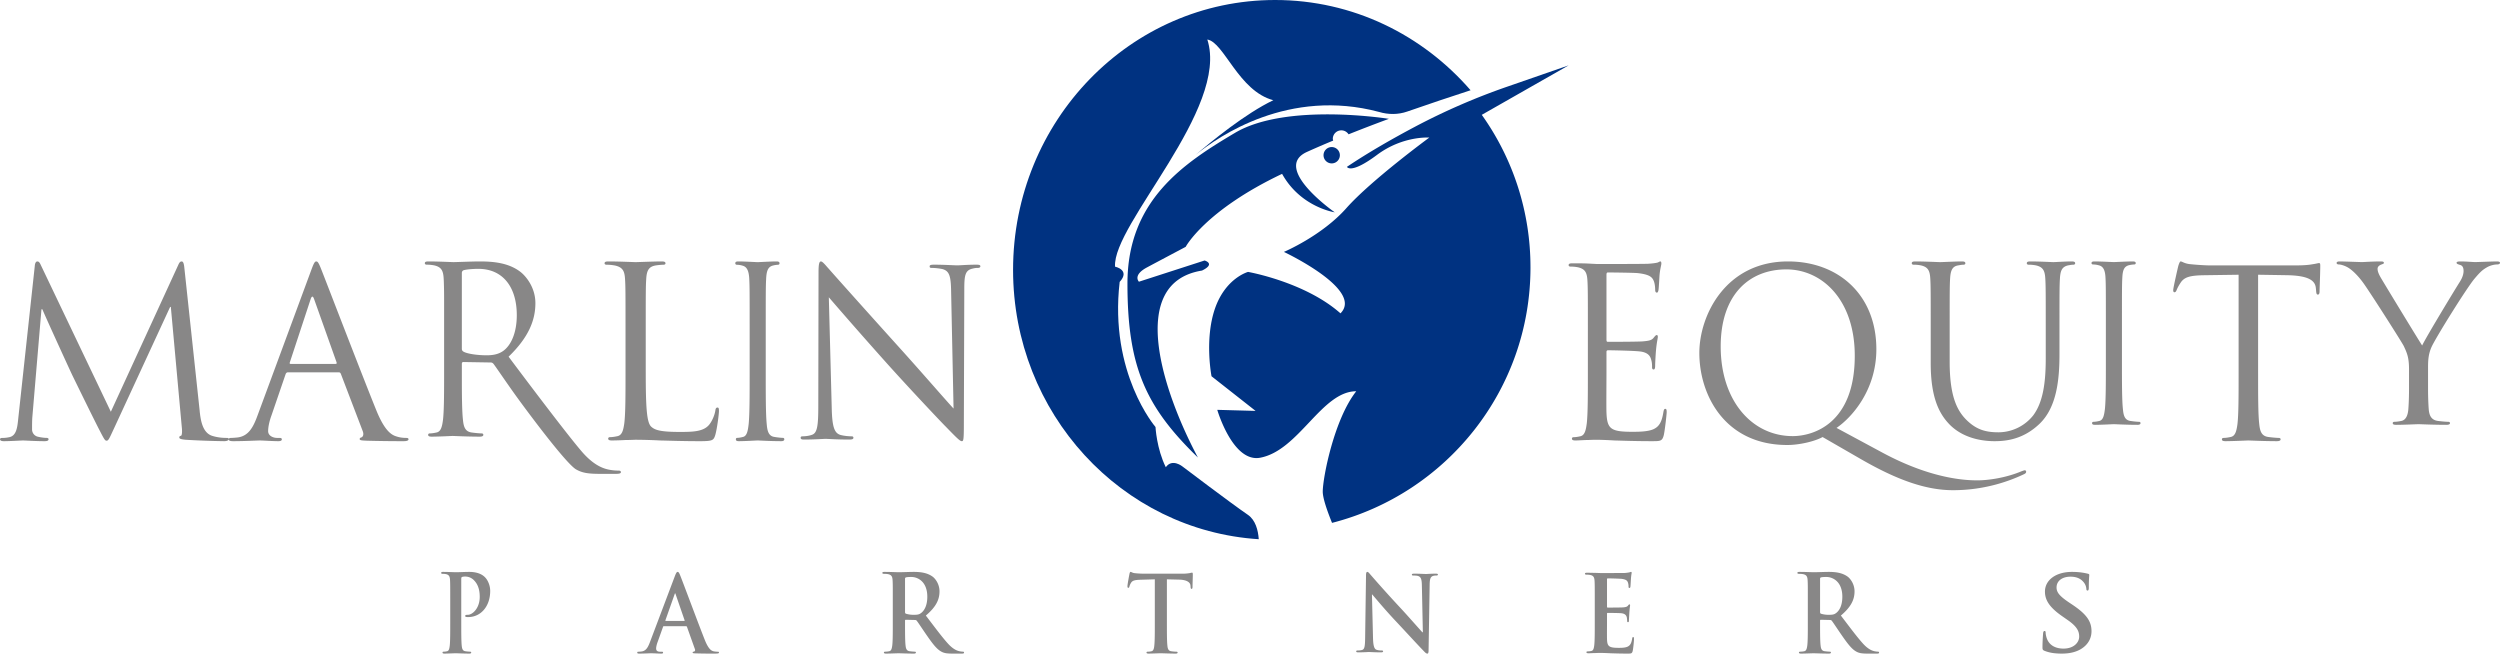 <svg xmlns="http://www.w3.org/2000/svg" width="153" height="40"><g fill="none" fill-rule="evenodd"><path d="M19.355 16c.087 0 .145.071.318.514.217.543 2.483 6.443 3.364 8.614.52 1.272.938 1.5 1.241 1.586.217.072.433.086.578.086.086 0 .144.014.144.086 0 .085-.13.114-.289.114h-.334a80.57 80.57 0 01-1.932-.029c-.274-.014-.433-.014-.433-.1 0-.057.043-.085.1-.1.087-.029.174-.157.087-.386l-1.342-3.514c-.03-.057-.058-.085-.13-.085h-3.104c-.072 0-.116.042-.144.114l-.866 2.528c-.13.357-.203.7-.203.957 0 .286.304.415.549.415h.145c.1 0 .144.028.144.086 0 .085-.087.114-.217.114-.346 0-.967-.043-1.125-.043-.16 0-.953.043-1.632.043-.187 0-.274-.029-.274-.114 0-.058.058-.086.13-.086.1 0 .303-.014.418-.029.664-.086.953-.628 1.213-1.343l3.277-8.87c.173-.472.23-.558.317-.558zm-.346 2.314l-1.27 3.857c-.029.072 0 .1.043.1h2.757c.073 0 .073-.042.058-.1l-1.371-3.857c-.073-.214-.145-.214-.217 0zm8.741-2.272c.149 0 1.179-.042 1.6-.042.854 0 1.762.085 2.48.624.34.255.936.95.936 1.929 0 1.05-.42 2.099-1.64 3.276 1.112 1.49 3.782 5.029 4.569 5.908.732.81 1.315.965 1.654 1.021.257.043.447.043.529.043.067 0 .122.043.122.085 0 .085-.081.114-.326.114h-.962c-.76 0-1.099-.071-1.451-.27-.583-.326-2.807-3.298-3.58-4.362-.569-.78-1.206-1.73-1.477-2.099-.055-.057-.095-.085-.177-.085l-1.667-.028c-.069 0-.095.042-.095.113v.909c.001 1.103.01 1.999.067 2.51.04.411.122.723.53.78.189.028.487.056.61.056.08 0 .108.043.108.086 0 .07-.068.113-.217.113-.746 0-1.6-.043-1.668-.043-.014 0-.868.043-1.275.043-.149 0-.217-.028-.217-.113 0-.043.027-.086.109-.086.122 0 .285-.028.407-.056.27-.057.339-.369.393-.78.058-.511.066-1.407.067-2.51v-4.836a28.07 28.07 0 00-.018-1.128l-.005-.11a12.303 12.303 0 00-.003-.054c-.027-.483-.136-.71-.584-.81a2.426 2.426 0 00-.46-.042c-.055 0-.109-.028-.109-.085 0-.085.068-.113.217-.113.61 0 1.464.042 1.532.042zm1.532.412c-.407 0-.773.042-.91.085-.067.028-.107.085-.107.17v4.638c0 .071.026.128.095.17.203.128.827.227 1.423.227.326 0 .705-.042 1.017-.27.475-.34.828-1.105.828-2.184 0-1.772-.896-2.836-2.346-2.836zM41.472 35c.055 0 .092.058.152.206.146.354 1.118 2.975 1.507 3.952.23.579.407.668.534.7.092.02.183.027.256.027.048 0 .079.006.079.05 0 .052-.055.065-.28.065h-.332a38.54 38.54 0 01-.816-.013c-.11-.006-.182-.006-.182-.051 0-.039.024-.051.085-.058.042-.013.085-.07.055-.148l-.486-1.362c-.013-.033-.031-.045-.061-.045h-1.355c-.03 0-.042.012-.054.051l-.329.92c-.06.16-.09.314-.09.391 0 .116.054.2.242.2h.091c.073 0 .091.012.091.05 0 .052-.036.065-.103.065-.194 0-.456-.02-.644-.02-.067 0-.4.02-.717.02-.079 0-.115-.013-.115-.064 0-.039.024-.051.073-.051.055 0 .14-.007.188-.014.28-.038.395-.256.517-.578l1.524-4.036c.073-.186.11-.257.17-.257zm-.152 1.317c-.018 0-.03.033-.036.058l-.559 1.582c-.006.025 0 .044.025.044h1.118c.03 0 .036-.019.03-.038l-.547-1.588c-.006-.025-.012-.058-.03-.058zm13.688-1.297c.215 0 .696-.02.893-.02.4 0 .824.04 1.166.284.178.126.431.463.431.906 0 .49-.196.94-.836 1.482.564.74 1 1.33 1.375 1.74.355.383.614.429.71.45.07.012.126.019.177.019.05 0 .076.02.076.052 0 .053-.044.067-.12.067h-.602c-.355 0-.514-.034-.679-.126-.272-.152-.513-.463-.867-.972-.254-.364-.546-.813-.628-.913-.032-.04-.07-.046-.114-.046l-.552-.013c-.031 0-.05.013-.05.052v.093c0 .615 0 1.138.031 1.415.02.193.057.338.247.364.096.014.235.027.311.027.051 0 .076.02.076.052 0 .047-.044.067-.127.067-.367 0-.836-.02-.931-.02-.12 0-.52.02-.774.02-.082 0-.126-.02-.126-.067 0-.032.025-.052.101-.052a1 1 0 00.229-.027c.126-.026.158-.171.183-.364.024-.208.03-.554.031-.97v-2.365c0-.295-.002-.437-.008-.554l-.004-.085c-.012-.225-.063-.33-.272-.377a1.25 1.25 0 00-.247-.02c-.07 0-.108-.013-.108-.059 0-.047.044-.06.14-.06.335 0 .734.02.868.02zm.773.29c-.159 0-.273.008-.336.027-.045.014-.057.04-.057.093v2.01c0 .073.012.1.057.12a1.6 1.6 0 00.481.066c.254 0 .336-.027.45-.113.19-.145.375-.45.375-.992 0-.939-.597-1.21-.97-1.21zm55.227-.29c.215 0 .696-.02.893-.02.4 0 .824.04 1.166.284.178.126.431.463.431.906 0 .49-.196.94-.836 1.482.564.74 1 1.33 1.375 1.74.355.383.614.429.71.45.07.012.126.019.177.019.05 0 .076.02.076.052 0 .053-.044.067-.12.067h-.602c-.355 0-.514-.034-.679-.126-.272-.152-.513-.463-.867-.972-.254-.364-.546-.813-.628-.913-.032-.04-.07-.046-.114-.046l-.552-.013c-.031 0-.05.013-.05.052v.093c0 .615 0 1.138.031 1.415.02.193.057.338.247.364.096.014.235.027.311.027.051 0 .076.02.076.052 0 .047-.044.067-.127.067-.367 0-.836-.02-.931-.02-.12 0-.52.02-.774.02-.082 0-.126-.02-.126-.067 0-.032.025-.052.101-.052a1 1 0 00.229-.027c.126-.026.158-.171.183-.364.024-.208.03-.554.031-.97v-2.365c0-.295-.002-.437-.008-.554l-.004-.085c-.012-.225-.063-.33-.272-.377a1.25 1.25 0 00-.247-.02c-.07 0-.108-.013-.108-.059 0-.047.044-.06.14-.06.335 0 .734.02.868.02zm.773.29c-.159 0-.273.008-.336.027-.045.014-.057.04-.057.093v2.01c0 .073.012.1.057.12a1.6 1.6 0 00.481.066c.254 0 .336-.027.45-.113.19-.145.375-.45.375-.992 0-.939-.597-1.21-.97-1.21zM109.423 16c3.097 0 5.41 2.05 5.41 5.374 0 2.522-1.528 4.198-2.437 4.814l2.822 1.52c3.015 1.619 5.107 1.69 5.795 1.69.688 0 1.762-.158 2.712-.559.083-.028.152-.057.192-.057.056 0 .083.043.083.086 0 .057-.027.1-.11.143-.784.373-2.326.989-4.364.989-1.665 0-3.44-.63-5.67-1.92l-2.313-1.333c-.495.273-1.432.487-2.161.487-3.813 0-5.382-3.052-5.382-5.631 0-2.322 1.624-5.603 5.423-5.603zm-.096.487c-2.299 0-4.02 1.576-4.02 4.715 0 3.338 1.927 5.488 4.405 5.488 1.239 0 3.8-.745 3.8-4.915 0-3.44-2.01-5.288-4.185-5.288zm-97.107 8.67c.056.514.155 1.314.757 1.514.406.129.77.129.91.129.071 0 .113.014.113.071 0 .086-.126.129-.294.129a51.89 51.89 0 01-2.34-.086c-.323-.029-.393-.072-.393-.143 0-.057.028-.086.098-.1.07-.014.084-.257.056-.514l-.672-7.372h-.043L6.98 26.214c-.294.628-.337.757-.462.757-.098 0-.169-.143-.435-.657-.364-.7-1.57-3.172-1.64-3.314-.126-.257-1.695-3.686-1.85-4.072h-.055l-.561 6.628c-.014.23-.014.487-.014.73 0 .214.154.4.364.443.239.056.449.07.533.07.056 0 .112.03.112.072 0 .1-.084.129-.252.129-.519 0-1.192-.043-1.304-.043-.126 0-.798.043-1.177.043-.14 0-.238-.029-.238-.129 0-.043.07-.071.14-.071.112 0 .21 0 .42-.043.463-.086.505-.643.561-1.186l1.009-9.314c.014-.157.07-.257.154-.257.085 0 .14.057.21.214l4.289 8.985 4.12-8.97c.056-.129.112-.229.21-.229.098 0 .14.114.168.386l.94 8.77zm27.3-2.374c0 2.13.059 3.058.324 3.319.236.231.619.332 1.768.332.781 0 1.43-.014 1.783-.434.192-.232.34-.594.384-.87.014-.116.044-.188.132-.188.074 0 .089.058.089.217 0 .16-.104 1.03-.221 1.45-.104.333-.148.391-.929.391-1.06 0-1.827-.03-2.446-.043a31.902 31.902 0 00-1.503-.044c-.06 0-.31.015-.604.015a19.63 19.63 0 01-.84.029c-.162 0-.236-.03-.236-.116 0-.044.03-.087.117-.087.134 0 .31-.03.443-.059.294-.057.368-.376.427-.797.074-.608.074-1.753.074-3.144v-2.551c0-2.26 0-2.667-.03-3.13-.029-.493-.147-.725-.634-.827a2.799 2.799 0 00-.5-.044c-.06 0-.118-.028-.118-.086 0-.087.073-.116.235-.116.663 0 1.592.043 1.666.043.073 0 1.15-.043 1.592-.043.161 0 .235.029.235.116 0 .058-.059.086-.117.086-.104 0-.31.015-.487.044-.427.073-.545.32-.575.826-.03.464-.03.87-.03 3.13v2.58zm7.343-.003c0 1.397 0 2.546.059 3.158.035.421.105.742.457.8.164.03.422.058.527.058.07 0 .094.044.094.088 0 .072-.059.116-.188.116-.644 0-1.382-.044-1.441-.044-.059 0-.797.044-1.148.044-.13 0-.188-.03-.188-.116 0-.044.023-.088.094-.088.105 0 .246-.029.351-.058.234-.058.293-.379.34-.8.059-.612.059-1.76.059-3.158v-2.56c0-2.27 0-2.678-.024-3.143-.023-.495-.14-.742-.398-.815a1.256 1.256 0 00-.363-.058c-.047 0-.094-.03-.094-.088 0-.087.058-.116.187-.116.387 0 1.125.044 1.184.044.059 0 .797-.044 1.148-.044.13 0 .188.03.188.116 0 .059-.047.088-.094.088a1.42 1.42 0 00-.293.043c-.316.073-.41.32-.433.83-.024.465-.024.873-.024 3.143v2.56zm4.039 2.196c.027 1.16.164 1.529.533 1.642.26.07.561.085.684.085.069 0 .11.028.11.085 0 .085-.082.113-.246.113-.78 0-1.328-.043-1.45-.043-.124 0-.698.043-1.315.043-.136 0-.218-.014-.218-.113 0-.057.04-.085.11-.085.108 0 .355-.014.56-.085.342-.1.41-.51.41-1.798l.014-8.112c0-.553.041-.708.15-.708.11 0 .343.311.48.453.205.24 2.243 2.52 4.35 4.856 1.355 1.5 2.847 3.228 3.284 3.695l-.15-7.192c-.014-.92-.11-1.232-.534-1.345a3.506 3.506 0 00-.67-.071c-.096 0-.11-.042-.11-.099 0-.085.11-.099.274-.099.615 0 1.272.042 1.423.042.15 0 .602-.042 1.163-.042.15 0 .246.014.246.1 0 .056-.054.098-.15.098-.068 0-.164 0-.328.043-.452.099-.507.41-.507 1.26l-.027 8.296c0 .934-.028 1.005-.123 1.005-.11 0-.274-.156-1-.906-.15-.142-2.12-2.222-3.57-3.837a292.425 292.425 0 01-3.571-4.063l.178 6.782zM27.554 36.918c0-1.005 0-1.19-.011-1.402-.01-.225-.055-.33-.236-.377a.94.94 0 00-.214-.02c-.06 0-.093-.013-.093-.059s.038-.06.12-.06c.291 0 .637.02.79.02.225 0 .544-.02.796-.02.685 0 .932.278 1.02.377.12.139.274.437.274.787 0 .94-.57 1.601-1.349 1.601-.027 0-.088 0-.115-.007-.028-.006-.066-.013-.066-.06 0-.052.038-.072.154-.072.307 0 .735-.417.735-1.091 0-.218-.017-.662-.324-.992a.739.739 0 00-.549-.258.663.663 0 00-.213.026c-.028.014-.044.053-.044.126v2.645c0 .609 0 1.131.027 1.416.017.185.05.33.214.356.077.014.197.027.28.027.06 0 .088.02.088.053 0 .046-.044.066-.105.066-.362 0-.707-.02-.85-.02-.126 0-.472.02-.691.02-.071 0-.11-.02-.11-.066 0-.033.022-.053.088-.053a.75.75 0 00.198-.027c.11-.026.137-.171.159-.363.027-.278.027-.8.027-1.409v-1.164zm43.121-1.463l-.882.026c-.343.013-.485.045-.574.188a.806.806 0 00-.1.228c-.012.051-.03.077-.066.077-.041 0-.053-.032-.053-.103 0-.104.112-.696.124-.748.018-.084.036-.123.071-.123.048 0 .107.065.255.078.171.02.396.032.591.032h2.344c.189 0 .32-.02.408-.032.089-.02.136-.032.16-.032.041 0 .047.039.047.136 0 .137-.018.585-.018.753-.006.065-.018.104-.053.104-.047 0-.06-.033-.065-.13l-.006-.07c-.012-.17-.172-.352-.698-.365l-.746-.019v2.662c0 .597 0 1.11.03 1.39.018.181.053.324.23.35.083.013.213.026.302.026.065 0 .095.02.095.052 0 .046-.047.065-.112.065-.391 0-.764-.02-.93-.02-.136 0-.509.02-.745.02-.077 0-.118-.02-.118-.065 0-.032.023-.052.094-.052.09 0 .16-.013.213-.026.119-.026.154-.169.172-.357.03-.273.03-.786.03-1.383v-2.662zm13.354 3.602c.011.497.089.663.208.707a.887.887 0 00.309.045c.065 0 .1.013.1.05 0 .052-.053.065-.136.065-.386 0-.624-.02-.737-.02-.054 0-.333.02-.642.02-.077 0-.131-.007-.131-.064 0-.038.036-.05.096-.05a.988.988 0 00.267-.033c.154-.05.178-.235.184-.79l.053-3.77c0-.128.018-.217.078-.217.065 0 .119.083.22.197a78.65 78.65 0 001.843 2.045c.404.433 1.207 1.35 1.308 1.453h.03l-.06-2.86c-.006-.39-.06-.51-.202-.573-.09-.039-.232-.039-.315-.039-.072 0-.095-.019-.095-.057 0-.05.065-.058.154-.058.31 0 .595.02.72.02.065 0 .29-.02.582-.02.078 0 .137.007.137.058 0 .038-.036.057-.107.057-.06 0-.107 0-.178.02-.167.05-.214.184-.22.54l-.066 4.02c0 .14-.024.197-.077.197-.065 0-.137-.07-.202-.14-.375-.382-1.136-1.217-1.754-1.873-.648-.688-1.308-1.484-1.415-1.605h-.018l.066 2.675zM97.6 36.943c0-.991 0-1.174-.012-1.383-.012-.221-.06-.326-.255-.37a1.116 1.116 0 00-.232-.02c-.065 0-.101-.014-.101-.06 0-.045.042-.058.13-.058.161 0 .333.007.482.007.154.006.291.012.374.012.19 0 1.372 0 1.485-.006.113-.013.208-.026.256-.039.029-.006.065-.026.094-.026.03 0 .036.026.036.059 0 .045-.03.124-.047.423-.006.066-.018.352-.03.43-.006.033-.018.072-.06.072-.04 0-.053-.032-.053-.09a.76.76 0 00-.035-.236c-.042-.117-.101-.195-.398-.234a17.467 17.467 0 00-.844-.027c-.03 0-.041.02-.041.066v1.65c0 .045.005.071.041.071.13 0 .814 0 .95-.013.143-.013.232-.033.285-.098.042-.052.066-.085.095-.085.025 0 .042.013.042.053 0 .038-.024.143-.047.475-.006.13-.024.392-.024.437 0 .052 0 .124-.053.124-.042 0-.054-.026-.054-.058-.006-.066-.006-.15-.024-.235-.03-.13-.112-.229-.333-.254-.112-.014-.7-.02-.843-.02-.03 0-.035.026-.035.065v.515c0 .221-.006.821 0 1.01.011.45.106.548.712.548.155 0 .404 0 .559-.078.154-.079.226-.215.267-.482.012-.072.024-.099.065-.099.048 0 .048.053.048.118 0 .15-.048.594-.078.724-.04.169-.094.169-.32.169-.446 0-.773-.013-1.028-.02-.256-.013-.44-.02-.618-.02-.065 0-.196 0-.338.007-.137 0-.291.013-.41.013-.077 0-.119-.02-.119-.065 0-.032.024-.051.095-.051.09 0 .16-.014.214-.027.119-.026.149-.17.172-.359.03-.273.03-.788.03-1.388v-1.147zm27.536 2.891c-.114-.044-.136-.077-.136-.217 0-.35.029-.733.036-.836.008-.095.03-.165.086-.165.065 0 .072.057.072.108 0 .083.028.217.064.326.158.472.582.644 1.027.644.646 0 .961-.39.961-.727 0-.313-.107-.606-.703-1.02l-.33-.23c-.79-.549-1.062-.995-1.062-1.512 0-.701.66-1.205 1.658-1.205.466 0 .768.064.954.108.065.013.1.032.1.077 0 .083-.028.268-.028.765 0 .14-.022.192-.079.192-.05 0-.072-.038-.072-.115a.72.72 0 00-.186-.42c-.108-.122-.316-.314-.783-.314-.53 0-.854.275-.854.657 0 .294.165.517.761.919l.201.134c.868.58 1.177 1.02 1.177 1.626 0 .37-.158.81-.675 1.11-.358.204-.76.261-1.14.261-.417 0-.74-.045-1.049-.166m-27.958-19.56c0-2.237 0-2.639-.027-3.098-.027-.488-.135-.717-.582-.818a2.397 2.397 0 00-.461-.043c-.054 0-.108-.028-.108-.086 0-.086.068-.114.217-.114.31 0 .677 0 .975.014l.555.029c.095 0 2.79 0 3.102-.015.257-.014.474-.043.582-.071.068-.015.122-.072.19-.072.04 0 .054.057.054.13 0 .1-.068.272-.108.673-.014.144-.041.775-.068.947-.014.072-.04.158-.095.158-.081 0-.108-.072-.108-.187 0-.1-.014-.344-.082-.516-.094-.23-.23-.402-.961-.488-.23-.029-1.707-.043-1.856-.043-.054 0-.081.043-.081.143v3.959c0 .1.014.143.081.143.176 0 1.842 0 2.154-.028.325-.029.515-.058.636-.201.095-.115.15-.186.204-.186.04 0 .068.028.068.114 0 .086-.068.33-.11.803-.026.287-.053.818-.053.918 0 .115 0 .273-.095.273-.068 0-.095-.058-.095-.13 0-.143 0-.287-.054-.473-.054-.2-.176-.445-.705-.502-.365-.043-1.706-.071-1.936-.071-.068 0-.095.042-.095.1v1.262c0 .488-.014 2.151 0 2.452.04.99.244 1.176 1.571 1.176.352 0 .948 0 1.3-.157.353-.158.515-.445.61-1.033.027-.158.054-.215.122-.215.081 0 .081.114.081.215 0 .115-.108 1.09-.176 1.391-.095.373-.203.373-.731.373-1.017 0-1.761-.029-2.29-.043a22.859 22.859 0 00-1.056-.043c-.027 0-.257 0-.542.014-.27 0-.582.029-.785.029-.15 0-.217-.029-.217-.115 0-.043.027-.086.108-.086.122 0 .285-.028.407-.057.27-.057.338-.373.393-.789.067-.602.067-1.735.067-3.112v-2.524z" fill="#888787"></path><path d="M118.16 20.143c0-2.229 0-2.629-.026-3.086-.027-.486-.134-.715-.574-.815a2.329 2.329 0 00-.453-.042c-.054 0-.107-.029-.107-.086 0-.086.067-.114.213-.114.6 0 1.414.042 1.533.042.12 0 .92-.042 1.32-.042.147 0 .214.028.214.114 0 .057-.053.086-.107.086-.093 0-.173.014-.333.042-.36.058-.467.315-.494.815-.026.457-.026.857-.026 3.086v2c0 2.057.427 2.942 1 3.529.653.657 1.253.785 2.013.785a2.73 2.73 0 002.094-1.028c.613-.815.773-2.03.773-3.5v-1.786c0-2.229 0-2.629-.027-3.086-.027-.486-.133-.715-.573-.815a2.332 2.332 0 00-.453-.042c-.054 0-.107-.029-.107-.086 0-.086.067-.114.213-.114.6 0 1.333.042 1.413.042.094 0 .72-.042 1.12-.042.147 0 .214.028.214.114 0 .057-.054.086-.107.086-.093 0-.173.014-.333.042-.36.086-.467.315-.493.815-.027.457-.027.857-.027 3.086v1.528c0 1.543-.16 3.258-1.227 4.272-.96.914-1.96 1.057-2.747 1.057-.453 0-1.8-.057-2.746-1.015-.654-.67-1.16-1.67-1.16-3.756v-2.086zm11.703 2.021c0 1.27 0 2.315.059 2.87.035.384.105.675.457.728.164.026.422.053.527.053.07 0 .094.04.094.08 0 .065-.059.105-.188.105-.644 0-1.382-.04-1.441-.04-.059 0-.797.04-1.148.04-.13 0-.188-.026-.188-.106 0-.04.023-.08.094-.08.105 0 .246-.026.351-.052.234-.053.293-.344.34-.727.059-.556.059-1.601.059-2.87v-2.33c0-2.062 0-2.433-.024-2.856-.023-.45-.14-.675-.398-.74a1.372 1.372 0 00-.363-.054c-.047 0-.094-.026-.094-.08 0-.079.058-.105.187-.105.387 0 1.125.04 1.184.04.059 0 .797-.04 1.148-.04.13 0 .188.026.188.106 0 .053-.047.08-.094.08a1.5 1.5 0 00-.293.039c-.316.066-.41.291-.433.754-.024.423-.024.794-.024 2.857v2.328zm8.333.693c0 1.371 0 2.5.07 3.1.043.414.128.729.554.786.199.028.511.057.639.057.085 0 .114.043.114.086 0 .071-.071.114-.228.114-.78 0-1.674-.043-1.746-.043-.07 0-.965.043-1.39.043-.157 0-.228-.029-.228-.114 0-.043.028-.086.114-.086.128 0 .298-.029.425-.057.284-.057.355-.372.412-.786.071-.6.071-1.729.071-3.1v-6.043l-2.1.03c-.88.013-1.221.113-1.448.456-.157.243-.2.343-.242.443-.043.114-.085.143-.142.143-.042 0-.071-.043-.071-.129 0-.143.284-1.37.313-1.486.028-.085.085-.271.142-.271.099 0 .24.143.624.171.412.044.951.072 1.121.072h5.323c.455 0 .782-.028 1.009-.072.213-.028.34-.071.397-.071.071 0 .071.086.071.171 0 .429-.043 1.415-.043 1.572 0 .128-.042.186-.099.186-.071 0-.1-.044-.113-.243l-.015-.158c-.043-.428-.383-.757-1.746-.785l-1.788-.029v6.043zm9.236-.283c0-.715-.139-1.005-.319-1.39-.096-.21-1.953-3.121-2.437-3.809-.346-.49-.693-.82-.942-.979-.208-.131-.47-.211-.596-.211-.069 0-.138-.027-.138-.092 0-.054.055-.093.18-.093.263 0 1.302.04 1.371.04.097 0 .623-.04 1.163-.04.153 0 .18.04.18.093 0 .052-.083.065-.207.118-.11.054-.18.133-.18.238 0 .159.07.318.18.516.221.384 2.3 3.797 2.548 4.18.264-.555 2.023-3.452 2.3-3.888.18-.279.235-.503.235-.675 0-.186-.055-.33-.221-.37-.125-.04-.208-.067-.208-.133 0-.053.083-.079.222-.079.36 0 .802.04.914.04.083 0 1.08-.04 1.343-.04.097 0 .18.026.18.079 0 .066-.07.106-.18.106-.152 0-.416.053-.637.185-.277.159-.43.318-.734.675-.457.529-2.396 3.637-2.646 4.206-.207.476-.207.886-.207 1.323v1.138c0 .211 0 .767.041 1.322.028.384.153.675.568.728.194.026.498.053.624.053.083 0 .11.04.11.08 0 .065-.07.105-.222.105-.761 0-1.634-.04-1.703-.04-.07 0-.942.04-1.357.04-.153 0-.222-.026-.222-.106 0-.04.028-.08.11-.08.125 0 .292-.026.416-.052.277-.053.402-.344.43-.728.041-.555.041-1.11.041-1.322v-1.138z" fill="#888787"></path><path d="M82.533 8.22A97.406 97.406 0 0185 7.273s-6.264-1.012-9.418.858C72.427 10.001 69 12.268 69 17.351c0 5.083 1.1 7.536 4.312 10.649-2.133-4.004-4.38-10.693.25-11.441.862-.418.159-.617.159-.617l-4.018 1.299s-.408-.397.5-.88c.908-.485 2.36-1.254 2.36-1.254s1.18-2.223 5.901-4.467c1.135 2.046 3.223 2.354 3.223 2.354s-3.881-2.706-1.703-3.696a52.68 52.68 0 011.607-.694c-.009-.038-.023-.075-.023-.115a.52.52 0 01.527-.511c.188 0 .344.1.438.242" fill="#003281"></path><path d="M76.364 31.502c-.956-.649-3.996-2.953-3.996-2.953s-.63-.515-1.021.045c-.565-1.141-.63-2.461-.63-2.461s-2.845-3.289-2.193-8.881c.673-.734-.283-.933-.283-.933-.174-2.58 7.015-9.67 5.647-13.9 1.02.158 1.911 3.155 4.04 3.714-1.695.806-3.805 2.531-4.753 3.342 1.42-1.156 5.72-4.097 11.225-2.624.566.169 1.167.17 1.725-.025 1.384-.482 2.692-.919 3.875-1.303C87.063 2.135 82.793 0 78.036 0 69.18 0 62 7.395 62 16.518c0 8.776 6.646 15.95 15.036 16.482-.039-.549-.197-1.176-.672-1.498" fill="#003281"></path><path d="M96 4l-3.758 1.304a40.126 40.126 0 00-5.646 2.453c-1.314.697-2.828 1.555-4.164 2.454 0 0 .214.482 1.842-.732 1.583-1.18 3.2-1.06 3.2-1.06s-3.562 2.612-5.075 4.318c-1.512 1.706-3.825 2.68-3.825 2.68s4.916 2.312 3.463 3.76c-2.17-1.924-5.656-2.536-5.656-2.536s-1.38.372-2.028 2.252c-.646 1.881-.208 4.134-.208 4.134l2.697 2.12-2.346-.065s.948 3.25 2.63 2.93c2.369-.448 3.76-4.067 5.876-4.067-1.36 1.728-2.05 5.303-2.05 6.145 0 .402.278 1.193.568 1.91 6.984-1.79 12.145-8.114 12.145-15.64a16.04 16.04 0 00-2.98-9.332L96 4zM81 9.5a.5.5 0 101 0 .5.5 0 00-1 0" fill="#003281"></path></g></svg>
